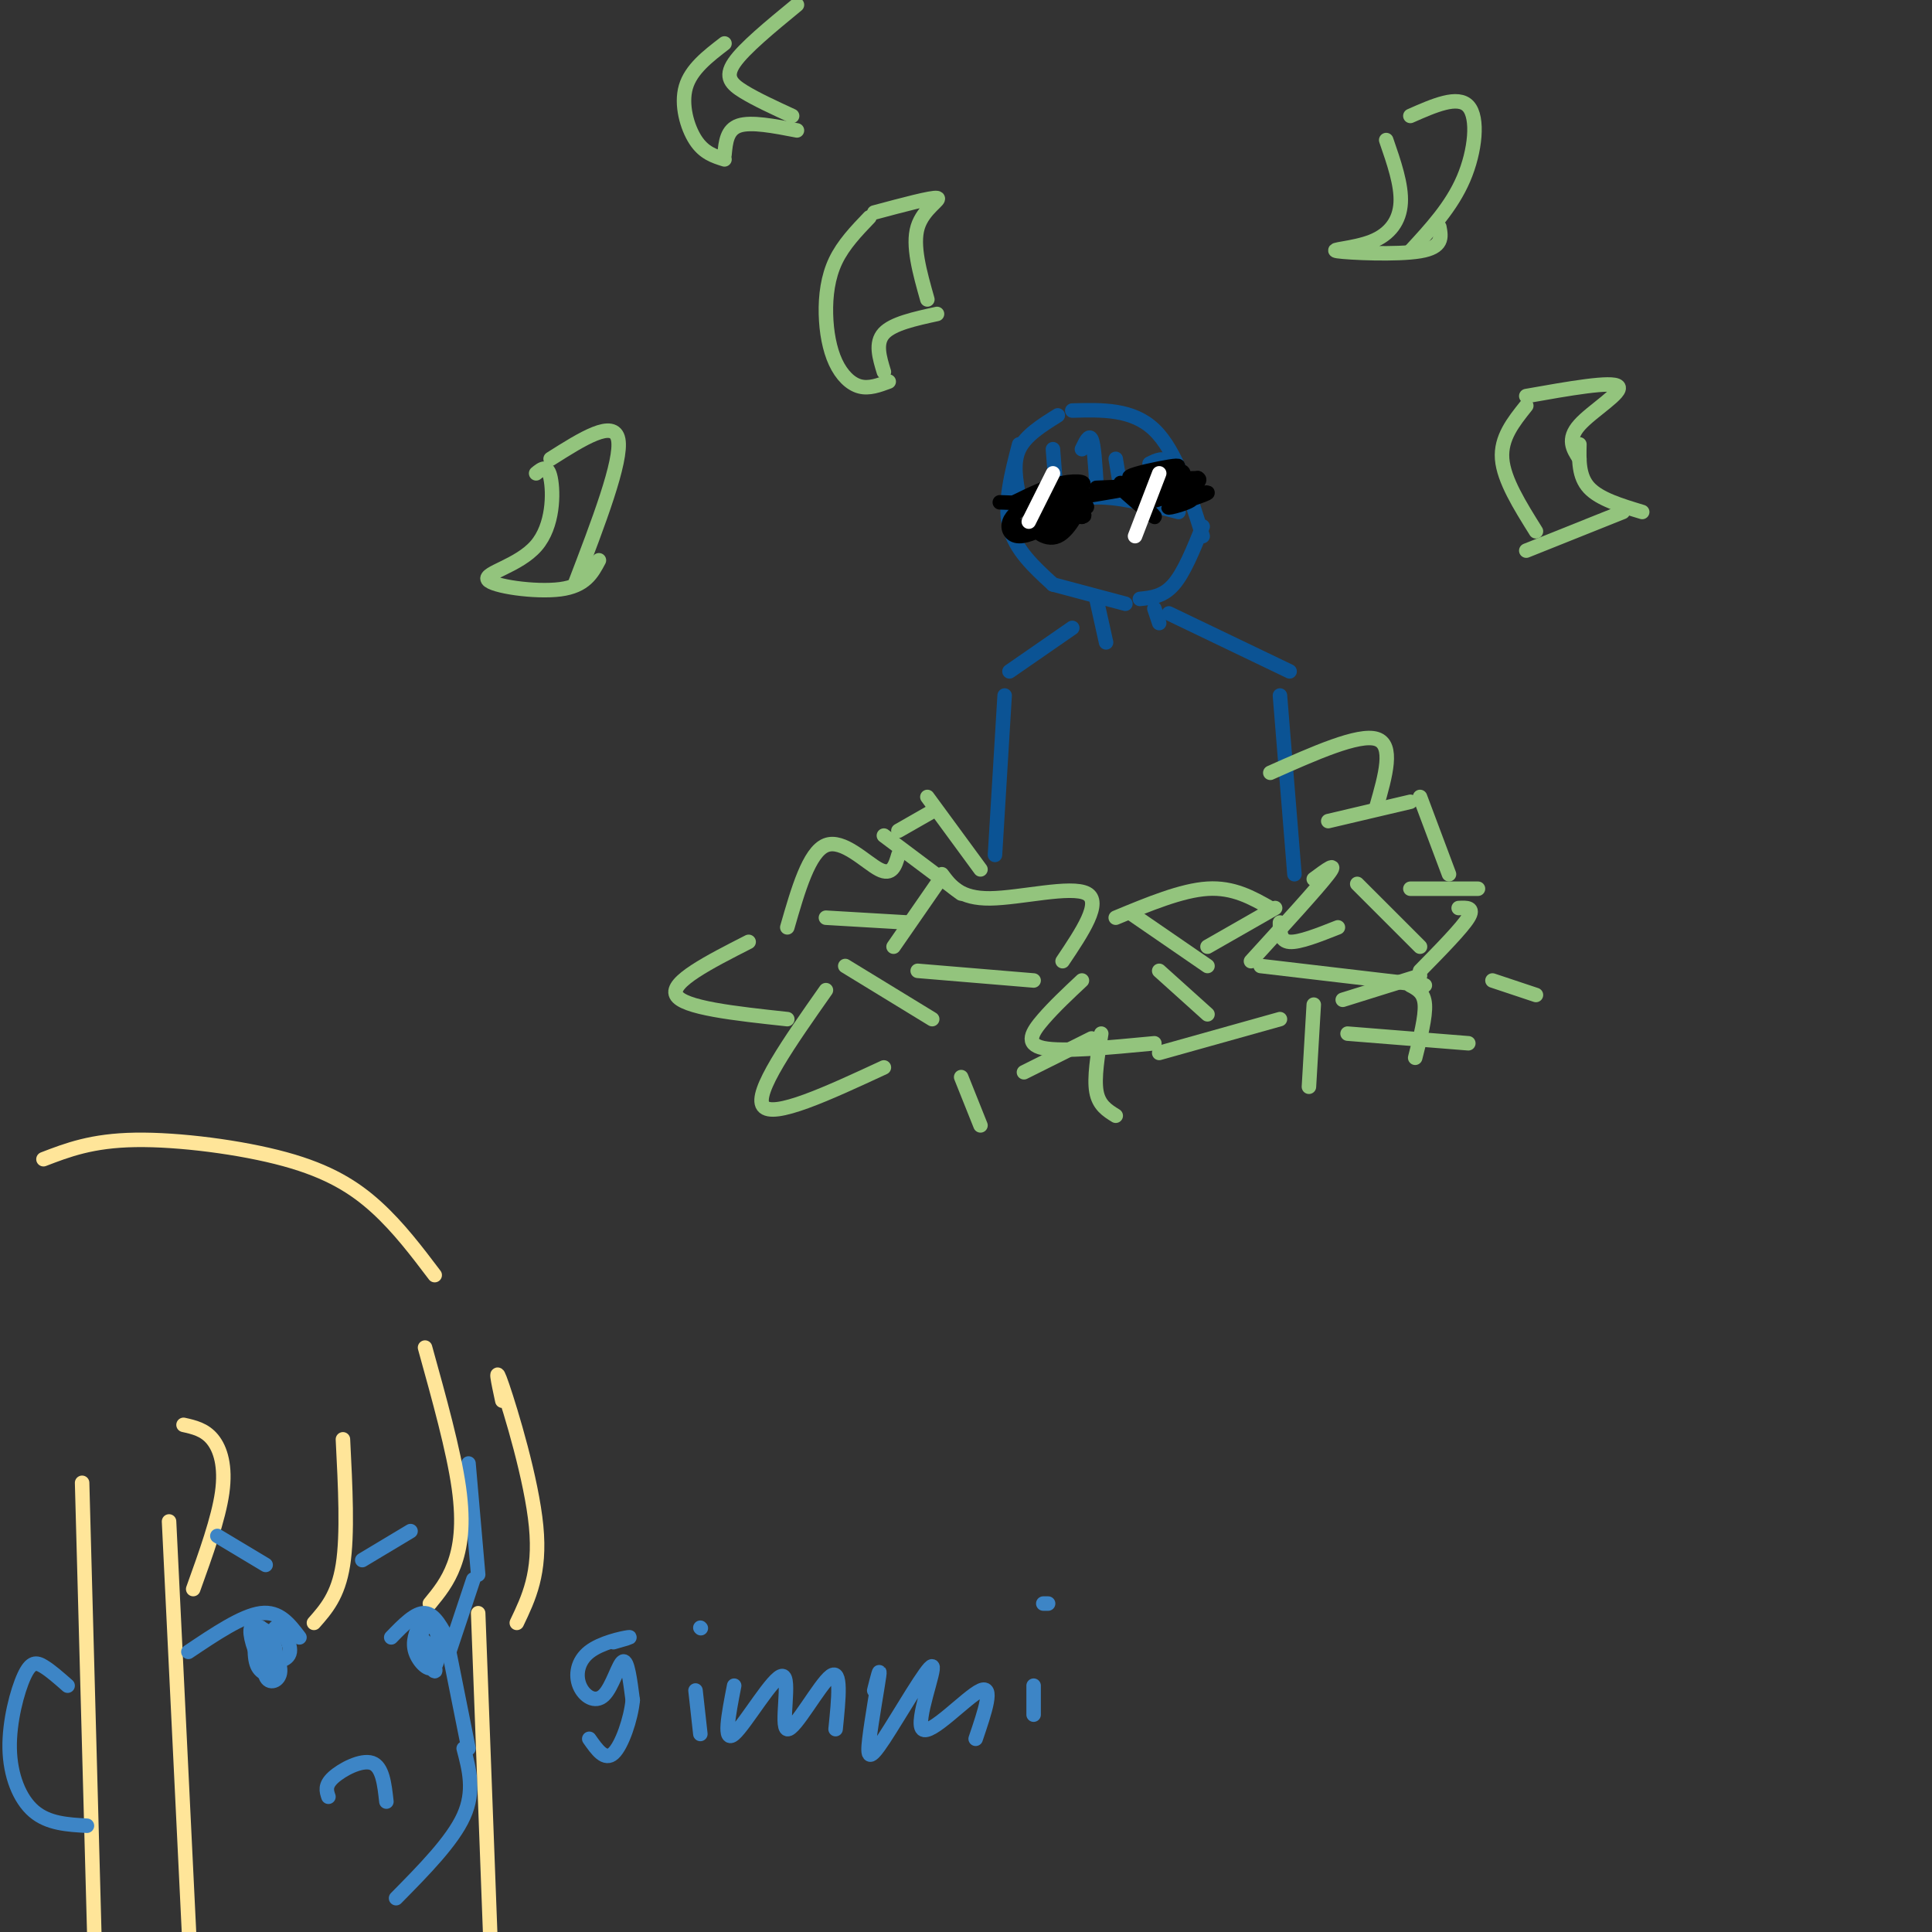 <svg viewBox='0 0 400 400' version='1.1' xmlns='http://www.w3.org/2000/svg' xmlns:xlink='http://www.w3.org/1999/xlink'><rect x="0" y="0" width="400" height="400" fill="#333333" stroke="none"/><g fill='none' stroke='rgb(61,133,198)' stroke-width='3' stroke-linecap='round' stroke-linejoin='round'><path d='M97,303c0.000,0.000 2.000,23.000 2,23'/><path d='M98,327c0.000,0.000 -5.000,15.000 -5,15'/><path d='M93,342c0.000,0.000 4.000,20.000 4,20'/><path d='M96,362c1.167,4.417 2.333,8.833 0,14c-2.333,5.167 -8.167,11.083 -14,17'/></g>
<g fill='none' stroke='rgb(255,229,153)' stroke-width='3' stroke-linecap='round' stroke-linejoin='round'><path d='M88,279c2.956,10.644 5.911,21.289 7,29c1.089,7.711 0.311,12.489 -1,16c-1.311,3.511 -3.156,5.756 -5,8'/><path d='M71,298c0.500,9.833 1.000,19.667 0,26c-1.000,6.333 -3.500,9.167 -6,12'/><path d='M38,295c2.178,0.489 4.356,0.978 6,3c1.644,2.022 2.756,5.578 2,11c-0.756,5.422 -3.378,12.711 -6,20'/><path d='M17,307c0.000,0.000 3.000,111.000 3,111'/><path d='M35,315c0.000,0.000 5.000,103.000 5,103'/><path d='M104,290c-0.867,-4.044 -1.733,-8.089 0,-3c1.733,5.089 6.067,19.311 7,29c0.933,9.689 -1.533,14.844 -4,20'/><path d='M99,334c0.000,0.000 3.000,80.000 3,80'/></g>
<g fill='none' stroke='rgb(61,133,198)' stroke-width='3' stroke-linecap='round' stroke-linejoin='round'><path d='M39,342c5.583,-3.750 11.167,-7.500 15,-8c3.833,-0.500 5.917,2.250 8,5'/><path d='M81,339c2.500,-2.583 5.000,-5.167 7,-5c2.000,0.167 3.500,3.083 5,6'/><path d='M87,336c-0.844,1.944 -1.688,3.889 -1,6c0.688,2.111 2.908,4.389 4,3c1.092,-1.389 1.056,-6.444 0,-8c-1.056,-1.556 -3.130,0.389 -3,3c0.130,2.611 2.466,5.889 3,6c0.534,0.111 -0.733,-2.944 -2,-6'/><path d='M88,340c-0.333,-0.833 -0.167,0.083 0,1'/><path d='M58,336c-1.387,2.863 -2.774,5.726 -2,7c0.774,1.274 3.708,0.958 4,-1c0.292,-1.958 -2.060,-5.560 -3,-5c-0.940,0.560 -0.470,5.280 0,10'/><path d='M14,349c-1.774,-1.561 -3.547,-3.123 -5,-4c-1.453,-0.877 -2.585,-1.070 -4,2c-1.415,3.070 -3.112,9.404 -3,15c0.112,5.596 2.032,10.456 5,13c2.968,2.544 6.984,2.772 11,3'/><path d='M57,339c-2.245,-1.591 -4.490,-3.181 -5,-2c-0.510,1.181 0.715,5.135 2,7c1.285,1.865 2.632,1.641 3,0c0.368,-1.641 -0.241,-4.697 -1,-4c-0.759,0.697 -1.666,5.149 -1,7c0.666,1.851 2.905,1.100 3,-1c0.095,-2.100 -1.952,-5.550 -4,-9'/><path d='M54,337c-1.022,0.022 -1.578,4.578 -1,7c0.578,2.422 2.289,2.711 4,3'/><path d='M45,318c0.000,0.000 10.000,6.000 10,6'/><path d='M75,323c0.000,0.000 10.000,-6.000 10,-6'/><path d='M68,372c-0.400,-1.178 -0.800,-2.356 1,-4c1.800,-1.644 5.800,-3.756 8,-3c2.200,0.756 2.600,4.378 3,8'/></g>
<g fill='none' stroke='rgb(255,229,153)' stroke-width='3' stroke-linecap='round' stroke-linejoin='round'><path d='M9,240c5.018,-1.929 10.036,-3.857 19,-4c8.964,-0.143 21.875,1.500 31,4c9.125,2.500 14.464,5.857 19,10c4.536,4.143 8.268,9.071 12,14'/></g>
<g fill='none' stroke='rgb(11,83,148)' stroke-width='3' stroke-linecap='round' stroke-linejoin='round'><path d='M211,103c-0.667,-3.583 -1.333,-7.167 0,-10c1.333,-2.833 4.667,-4.917 8,-7'/><path d='M222,85c6.250,-0.167 12.500,-0.333 17,4c4.500,4.333 7.250,13.167 10,22'/><path d='M211,92c-1.583,6.083 -3.167,12.167 -2,17c1.167,4.833 5.083,8.417 9,12'/><path d='M218,121c0.000,0.000 15.000,4.000 15,4'/><path d='M249,109c-1.917,4.750 -3.833,9.500 -6,12c-2.167,2.500 -4.583,2.750 -7,3'/><path d='M214,108c3.500,-2.333 7.000,-4.667 12,-5c5.000,-0.333 11.500,1.333 18,3'/><path d='M218,93c0.000,0.000 1.000,13.000 1,13'/><path d='M224,93c0.750,-1.583 1.500,-3.167 2,-2c0.500,1.167 0.750,5.083 1,9'/><path d='M231,95c0.000,0.000 1.000,6.000 1,6'/><path d='M238,96c1.500,-0.750 3.000,-1.500 4,0c1.000,1.500 1.500,5.250 2,9'/><path d='M227,124c0.000,0.000 2.000,9.000 2,9'/><path d='M239,126c0.000,0.000 1.000,3.000 1,3'/><path d='M222,130c0.000,0.000 -13.000,9.000 -13,9'/><path d='M242,127c0.000,0.000 25.000,12.000 25,12'/><path d='M208,144c0.000,0.000 -2.000,33.000 -2,33'/><path d='M265,144c0.000,0.000 3.000,37.000 3,37'/></g>
<g fill='none' stroke='rgb(147,196,125)' stroke-width='3' stroke-linecap='round' stroke-linejoin='round'><path d='M194,183c0.000,0.000 -9.000,13.000 -9,13'/><path d='M195,181c1.889,2.533 3.778,5.067 10,5c6.222,-0.067 16.778,-2.733 20,-1c3.222,1.733 -0.889,7.867 -5,14'/><path d='M190,201c0.000,0.000 24.000,2.000 24,2'/><path d='M231,190c6.833,-2.833 13.667,-5.667 19,-6c5.333,-0.333 9.167,1.833 13,4'/><path d='M264,188c0.000,0.000 -14.000,8.000 -14,8'/><path d='M234,189c0.000,0.000 16.000,11.000 16,11'/><path d='M272,182c2.583,-1.917 5.167,-3.833 3,-1c-2.167,2.833 -9.083,10.417 -16,18'/><path d='M265,191c0.000,1.917 0.000,3.833 2,4c2.000,0.167 6.000,-1.417 10,-3'/><path d='M281,183c0.000,0.000 13.000,13.000 13,13'/><path d='M261,200c0.000,0.000 34.000,4.000 34,4'/><path d='M224,203c-2.867,2.689 -5.733,5.378 -8,8c-2.267,2.622 -3.933,5.178 0,6c3.933,0.822 13.467,-0.089 23,-1'/><path d='M240,201c0.000,0.000 10.000,9.000 10,9'/><path d='M171,205c-7.500,10.667 -15.000,21.333 -13,24c2.000,2.667 13.500,-2.667 25,-8'/><path d='M175,200c0.000,0.000 18.000,11.000 18,11'/><path d='M186,177c-0.644,2.200 -1.289,4.400 -4,3c-2.711,-1.400 -7.489,-6.400 -11,-5c-3.511,1.400 -5.756,9.200 -8,17'/><path d='M183,173c0.000,0.000 16.000,12.000 16,12'/><path d='M171,190c0.000,0.000 17.000,1.000 17,1'/><path d='M193,168c0.000,0.000 -7.000,4.000 -7,4'/><path d='M192,165c0.000,0.000 11.000,15.000 11,15'/><path d='M155,195c-8.167,4.167 -16.333,8.333 -15,11c1.333,2.667 12.167,3.833 23,5'/><path d='M199,223c0.000,0.000 4.000,10.000 4,10'/><path d='M212,222c0.000,0.000 14.000,-7.000 14,-7'/><path d='M228,214c-0.750,4.583 -1.500,9.167 -1,12c0.500,2.833 2.250,3.917 4,5'/><path d='M275,170c0.000,0.000 17.000,-4.000 17,-4'/><path d='M294,165c0.000,0.000 6.000,16.000 6,16'/><path d='M240,218c0.000,0.000 25.000,-7.000 25,-7'/><path d='M272,208c0.000,0.000 -1.000,17.000 -1,17'/><path d='M278,207c0.000,0.000 16.000,-5.000 16,-5'/><path d='M302,188c1.667,-0.083 3.333,-0.167 2,2c-1.333,2.167 -5.667,6.583 -10,11'/><path d='M292,184c0.000,0.000 14.000,0.000 14,0'/><path d='M292,204c1.417,0.750 2.833,1.500 3,4c0.167,2.500 -0.917,6.750 -2,11'/><path d='M279,214c0.000,0.000 25.000,2.000 25,2'/><path d='M309,203c0.000,0.000 9.000,3.000 9,3'/><path d='M263,160c9.167,-4.083 18.333,-8.167 22,-7c3.667,1.167 1.833,7.583 0,14'/><path d='M180,45c-2.702,2.820 -5.404,5.640 -7,9c-1.596,3.360 -2.088,7.262 -2,11c0.088,3.738 0.754,7.314 2,10c1.246,2.686 3.070,4.482 5,5c1.930,0.518 3.965,-0.241 6,-1'/><path d='M183,77c-0.917,-3.000 -1.833,-6.000 0,-8c1.833,-2.000 6.417,-3.000 11,-4'/><path d='M181,44c5.978,-1.600 11.956,-3.200 13,-3c1.044,0.200 -2.844,2.200 -4,6c-1.156,3.800 0.422,9.400 2,15'/><path d='M287,29c1.606,4.641 3.212,9.282 3,13c-0.212,3.718 -2.242,6.512 -6,8c-3.758,1.488 -9.242,1.670 -7,2c2.242,0.330 12.212,0.809 17,0c4.788,-0.809 4.394,-2.904 4,-5'/><path d='M292,24c4.933,-2.178 9.867,-4.356 12,-2c2.133,2.356 1.467,9.244 -1,15c-2.467,5.756 -6.733,10.378 -11,15'/><path d='M316,84c-2.667,3.333 -5.333,6.667 -5,11c0.333,4.333 3.667,9.667 7,15'/><path d='M316,82c8.911,-1.578 17.822,-3.156 19,-2c1.178,1.156 -5.378,5.044 -8,8c-2.622,2.956 -1.311,4.978 0,7'/><path d='M327,92c-0.083,3.333 -0.167,6.667 2,9c2.167,2.333 6.583,3.667 11,5'/><path d='M336,106c0.000,0.000 -20.000,8.000 -20,8'/><path d='M111,98c1.198,-0.976 2.396,-1.952 3,1c0.604,2.952 0.616,9.833 -3,14c-3.616,4.167 -10.858,5.622 -10,7c0.858,1.378 9.817,2.679 15,2c5.183,-0.679 6.592,-3.340 8,-6'/><path d='M114,95c6.583,-4.167 13.167,-8.333 14,-4c0.833,4.333 -4.083,17.167 -9,30'/><path d='M150,9c-3.467,2.667 -6.933,5.333 -8,9c-1.067,3.667 0.267,8.333 2,11c1.733,2.667 3.867,3.333 6,4'/><path d='M150,32c0.250,-2.583 0.500,-5.167 3,-6c2.500,-0.833 7.250,0.083 12,1'/><path d='M164,24c-3.711,-1.711 -7.422,-3.422 -10,-5c-2.578,-1.578 -4.022,-3.022 -2,-6c2.022,-2.978 7.511,-7.489 13,-12'/></g>
<g fill='none' stroke='rgb(0,0,0)' stroke-width='3' stroke-linecap='round' stroke-linejoin='round'><path d='M207,104c9.421,0.316 18.842,0.632 18,1c-0.842,0.368 -11.947,0.789 -13,0c-1.053,-0.789 7.947,-2.789 11,-4c3.053,-1.211 0.158,-1.632 -3,-1c-3.158,0.632 -6.579,2.316 -10,4'/><path d='M210,104c-0.167,0.167 4.417,-1.417 9,-3'/><path d='M213,104c-1.738,1.292 -3.476,2.583 -4,4c-0.524,1.417 0.167,2.958 2,3c1.833,0.042 4.810,-1.417 5,-2c0.190,-0.583 -2.405,-0.292 -5,0'/><path d='M211,109c0.684,0.429 4.893,1.502 8,0c3.107,-1.502 5.111,-5.578 5,-5c-0.111,0.578 -2.338,5.809 -5,7c-2.662,1.191 -5.761,-1.660 -5,-3c0.761,-1.340 5.380,-1.170 10,-1'/><path d='M224,107c1.333,-0.333 -0.333,-0.667 -2,-1'/><path d='M223,103c5.167,-0.833 10.333,-1.667 11,-2c0.667,-0.333 -3.167,-0.167 -7,0'/><path d='M232,100c3.844,3.689 7.689,7.378 7,7c-0.689,-0.378 -5.911,-4.822 -7,-6c-1.089,-1.178 1.956,0.911 5,3'/><path d='M237,104c2.971,-0.263 7.900,-2.421 7,-3c-0.900,-0.579 -7.627,0.421 -8,0c-0.373,-0.421 5.608,-2.263 7,-3c1.392,-0.737 -1.804,-0.368 -5,0'/><path d='M238,98c1.322,-0.335 7.125,-1.171 7,0c-0.125,1.171 -6.180,4.350 -5,5c1.180,0.650 9.595,-1.228 10,-1c0.405,0.228 -7.199,2.561 -8,3c-0.801,0.439 5.200,-1.018 5,-2c-0.200,-0.982 -6.600,-1.491 -13,-2'/><path d='M234,101c0.069,-1.183 6.740,-3.142 9,-4c2.260,-0.858 0.108,-0.616 -3,0c-3.108,0.616 -7.174,1.604 -6,2c1.174,0.396 7.587,0.198 14,0'/><path d='M248,99c1.333,0.667 -2.333,2.333 -6,4'/></g>
<g fill='none' stroke='rgb(255,255,255)' stroke-width='3' stroke-linecap='round' stroke-linejoin='round'><path d='M218,98c0.000,0.000 -5.000,10.000 -5,10'/><path d='M240,98c0.000,0.000 -5.000,13.000 -5,13'/></g>
<g fill='none' stroke='rgb(61,133,198)' stroke-width='3' stroke-linecap='round' stroke-linejoin='round'><path d='M127,340c2.080,-0.585 4.161,-1.169 3,-1c-1.161,0.169 -5.562,1.092 -8,3c-2.438,1.908 -2.911,4.800 -2,7c0.911,2.200 3.207,3.708 5,2c1.793,-1.708 3.084,-6.631 4,-7c0.916,-0.369 1.458,3.815 2,8'/><path d='M131,352c-0.356,3.822 -2.244,9.378 -4,11c-1.756,1.622 -3.378,-0.689 -5,-3'/><path d='M144,350c0.000,0.000 1.000,9.000 1,9'/><path d='M145,337c0.000,0.000 0.100,0.100 0.1,0.1'/><path d='M152,349c-1.172,6.024 -2.344,12.048 0,10c2.344,-2.048 8.206,-12.167 10,-12c1.794,0.167 -0.478,10.622 1,11c1.478,0.378 6.708,-9.321 9,-11c2.292,-1.679 1.646,4.660 1,11'/><path d='M181,350c0.648,-2.584 1.295,-5.168 1,-3c-0.295,2.168 -1.533,9.090 -2,13c-0.467,3.910 -0.164,4.810 3,0c3.164,-4.810 9.188,-15.331 10,-15c0.812,0.331 -3.589,11.512 -2,13c1.589,1.488 9.168,-6.718 12,-8c2.832,-1.282 0.916,4.359 -1,10'/><path d='M214,349c0.000,0.000 0.000,6.000 0,6'/><path d='M217,332c0.000,0.000 -1.000,0.000 -1,0'/></g>
</svg>